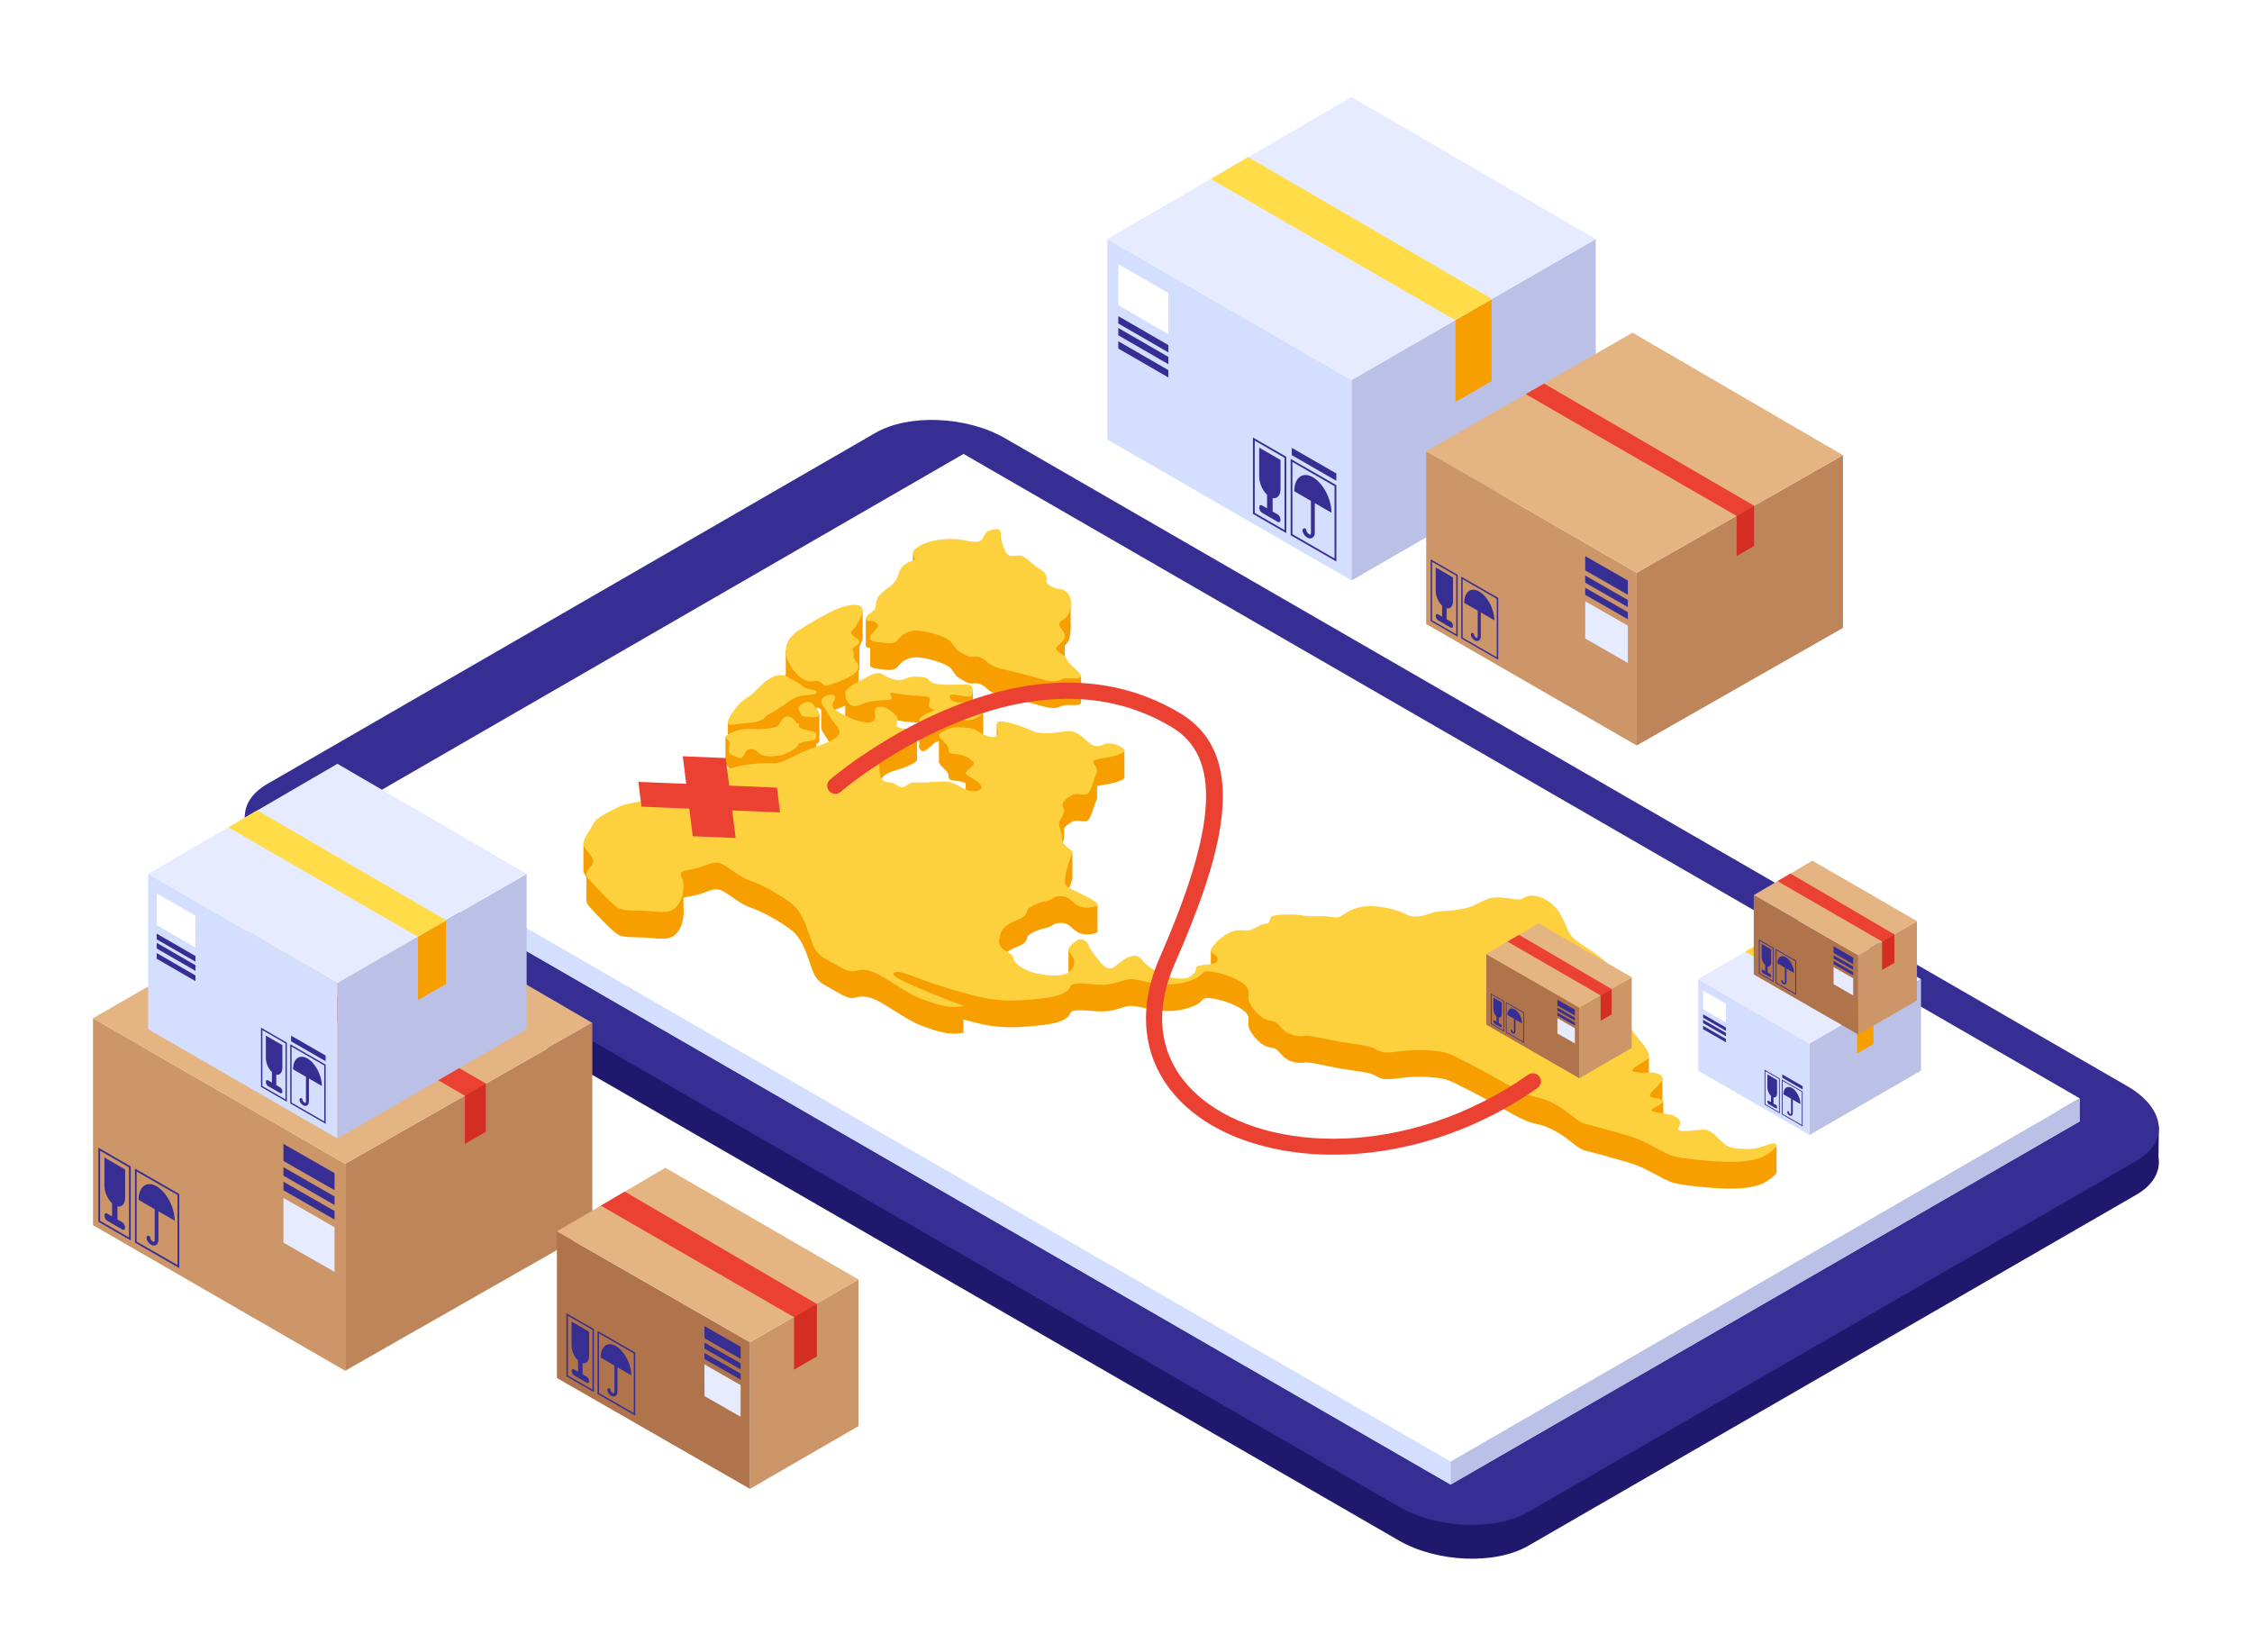 <svg width="484" height="355" viewBox="0 0 484 355" fill="none" xmlns="http://www.w3.org/2000/svg">
<g filter="url(#filter0_d_228_4780)">
<path d="M457.182 246.838L326.471 322.303C319.334 326.427 306.859 325.908 298.616 321.146L57.453 181.914C49.211 177.153 48.316 169.954 55.453 165.835L186.165 90.37C193.302 86.246 205.776 86.766 214.019 91.527L455.177 230.759C463.42 235.521 464.314 242.719 457.177 246.838H457.182Z" fill="#1F186C"/>
<path d="M65.891 164.057L50.635 165.286V174.269L65.891 178.321V164.057Z" fill="#1F186C"/>
<path d="M450.606 232.204H462.001L461.882 241.012L448.662 244.488L450.606 232.204Z" fill="#1F186C"/>
<path d="M457.182 239.567L326.471 315.033C319.334 319.156 306.859 318.637 298.616 313.876L57.453 174.649C49.211 169.887 48.316 162.688 55.453 158.57L186.165 83.105C193.302 78.981 205.776 79.5 214.019 84.261L455.177 223.493C463.42 228.255 464.314 235.454 457.177 239.573L457.182 239.567Z" fill="#362E92"/>
<path d="M445.016 231.068L309.774 309.15L69.856 170.633L205.097 92.551L445.016 231.068Z" fill="#D4DEFF"/>
<path d="M445.016 226.147L309.774 304.229L69.856 165.712L205.097 87.63L445.016 226.147Z" fill="white"/>
<path d="M445.017 226.146V231.067L309.775 309.15V304.229L445.017 226.146Z" fill="#BBC0E7"/>
<path d="M69.856 165.712V170.633L309.774 309.15V304.229L69.856 165.712Z" fill="#D4DEFF"/>
<path d="M288.487 114.826L236 84.529V41.449L288.487 71.746V114.826Z" fill="#D4DEFF"/>
<path d="M249.12 61.882L238.359 55.669V46.839L249.12 53.052V61.882Z" fill="white"/>
<path d="M249.12 65.807L238.359 59.594V58.02L249.12 64.234V65.807Z" fill="#362E92"/>
<path d="M249.12 68.35L238.359 62.137V60.563L249.12 66.777V68.35Z" fill="#362E92"/>
<path d="M249.12 71.197L238.359 64.984V63.41L249.12 69.623V71.197Z" fill="#362E92"/>
<path d="M275.639 86.314V87.887L285.219 93.405V91.831L275.639 86.314Z" fill="#362E92"/>
<path d="M288.488 114.826L340.966 84.529V41.449L288.488 71.746V114.826Z" fill="#BBC0E7"/>
<path d="M318.597 54.36L310.838 58.835V76.44L318.597 71.966V54.36Z" fill="#F79E00"/>
<path d="M340.964 41.449L288.487 10.914L236 41.449L288.487 71.746L340.964 41.449Z" fill="#E6EBFF"/>
<path d="M318.737 54.36L266.25 23.825L258.234 28.538L310.712 58.834L318.737 54.36Z" fill="#FFDC48"/>
<path d="M279.783 104.458C279.783 104.769 279.719 104.897 279.618 104.979C279.325 104.979 278.786 104.476 278.786 104.028C278.786 103.799 278.603 103.616 278.374 103.616C278.145 103.616 277.962 103.799 277.962 104.028C277.962 104.869 278.822 105.794 279.609 105.794C279.911 105.794 280.176 105.656 280.35 105.409C280.515 105.181 280.588 104.86 280.588 104.458V98.199L284.175 100.267C284.175 97.329 282.382 93.916 280.176 92.644C277.971 91.373 276.187 92.718 276.178 95.655L279.765 97.723V104.458H279.783Z" fill="#362E92"/>
<path d="M267.295 100.514L274.46 104.65V88.243L267.295 84.107V100.514ZM267.679 84.766L274.085 88.463V104L267.679 100.304V84.766Z" fill="#362E92"/>
<path d="M275.402 88.701V105.108L285.221 110.754V94.347L275.402 88.701ZM284.836 110.104L275.778 104.888V89.351L284.836 94.567V110.104Z" fill="#362E92"/>
<path d="M268.641 92.507C268.641 93.907 269.364 95.509 270.333 96.424V99.324L269.235 98.693C268.906 98.501 268.641 98.711 268.641 99.141C268.641 99.572 268.906 100.093 269.235 100.276L272.63 102.234C272.96 102.426 273.225 102.225 273.225 101.786C273.225 101.347 272.96 100.834 272.63 100.651L271.532 100.02V97.119C272.502 97.33 273.225 96.561 273.225 95.161V88.93L268.641 86.285V92.517V92.507Z" fill="#362E92"/>
<path d="M349.771 150.299L304.533 124.181V87.051L349.771 113.168V150.299Z" fill="#CC9669"/>
<path d="M349.77 150.298L394.109 125.028V87.897L349.77 113.168V150.298Z" fill="#BF855A"/>
<path d="M394.11 87.898L348.881 61.568L304.533 87.05L349.771 113.168L394.11 87.898Z" fill="#E5B483"/>
<path d="M375.042 98.792L329.872 72.514L325.916 74.775L371.238 100.952L375.042 98.792Z" fill="#EB4132"/>
<path d="M338.707 112.659L347.873 117.903V114.845L338.707 109.593V112.659Z" fill="#362E92"/>
<path d="M338.707 115.302L347.873 120.555V119.021L338.707 113.777V115.302Z" fill="#362E92"/>
<path d="M338.707 117.92L347.873 123.164V121.639L338.707 116.387V117.92Z" fill="#362E92"/>
<path d="M338.707 127.306L347.873 132.559V124.553L338.707 119.301V127.306Z" fill="#E6EBFF"/>
<path d="M375.007 98.75L371.246 100.927V109.593L375.007 107.425V98.75Z" fill="#D32D24"/>
<path d="M315.605 126.765C315.605 127.019 315.554 127.121 315.469 127.189C315.232 127.189 314.792 126.782 314.792 126.418C314.792 126.231 314.648 126.087 314.461 126.087C314.275 126.087 314.131 126.231 314.131 126.418C314.131 127.095 314.834 127.849 315.469 127.849C315.715 127.849 315.927 127.739 316.071 127.536C316.198 127.35 316.266 127.095 316.266 126.765V121.699L319.171 123.376C319.171 120.996 317.723 118.234 315.935 117.209C314.148 116.176 312.708 117.269 312.699 119.641L315.605 121.318V126.765Z" fill="#362E92"/>
<path d="M305.498 123.571L311.301 126.918V113.634L305.498 110.288V123.571ZM305.803 110.822L310.988 113.812V126.392L305.803 123.402V110.83V110.822Z" fill="#362E92"/>
<path d="M312.064 114.007V127.29L320.011 131.865V118.581L312.064 114.007ZM319.697 131.339L312.361 127.121V114.549L319.697 118.768V131.339Z" fill="#362E92"/>
<path d="M306.582 117.091C306.582 118.226 307.167 119.522 307.954 120.259V122.606L307.065 122.089C306.802 121.936 306.582 122.097 306.582 122.453C306.582 122.809 306.802 123.224 307.065 123.376L309.81 124.961C310.072 125.113 310.293 124.952 310.293 124.596C310.293 124.241 310.072 123.825 309.81 123.673L308.92 123.156V120.81C309.708 120.979 310.293 120.361 310.293 119.225V114.176L306.582 112.033V117.082V117.091Z" fill="#362E92"/>
<path d="M257.974 203.058C256.509 203.196 254.915 203.31 255.043 203.993C255.172 204.677 254.071 205.639 253.202 205.978C252.333 206.318 249.608 206.107 248.035 205.387C246.466 204.667 244.338 203.299 243.407 202.106C242.476 200.913 241.679 201.155 240.548 201.536C239.422 201.916 238.198 203.274 237.154 203.819C236.11 204.364 234.933 203.263 233.966 201.978C232.999 200.692 232.192 199.808 231.961 198.97C231.724 198.132 230.552 197.453 229.893 197.73C229.23 198.003 227.595 199.216 227.652 199.998C227.703 200.78 226.808 203.022 223.342 202.425C219.872 201.829 215.938 202.754 215.84 201.947C215.737 201.14 215.552 201.032 213.953 200.06C212.354 199.088 212.678 197.869 213.038 196.527C213.393 195.185 214.801 194.265 216.755 193.514C218.709 192.763 218.648 191.935 218.843 191.39C219.039 190.845 220.967 189.894 222.746 189.519C224.525 189.138 224.103 188.521 225.831 188.439C227.564 188.362 227.97 189.205 229.174 190.136C230.377 191.066 232.022 190.984 233.287 190.681C234.557 190.382 233.776 189.699 231.678 188.578C229.58 187.462 227.626 186.804 227.101 186.078C226.577 185.353 227.076 183.06 227.909 180.684C228.747 178.309 228.701 178.982 227.677 178.113C226.654 177.244 226.181 176.92 226.253 175.743C226.325 174.565 225.281 173.162 225.739 172.303C226.196 171.444 227.07 170.4 226.541 169.387C226.011 168.379 227.029 167.603 228.15 166.847C229.271 166.091 230.31 166.734 231.41 166.575C232.511 166.41 232.953 163.479 233.652 162.101C234.352 160.723 232.506 159.89 233.01 159.386C233.513 158.877 236.105 158.738 237.91 158.183C239.715 157.627 240.172 157.144 239.129 156.45C238.085 155.756 236.424 155.36 235.473 155.745C234.521 156.131 233.591 156.347 232.706 155.879C231.822 155.416 230.989 154.326 229.857 153.627C228.726 152.928 228.011 152.799 226.052 153.118C224.088 153.437 221.538 153.56 220.16 153C218.781 152.439 217.445 151.807 215.372 151.267C213.305 150.727 212.066 150.578 212.251 151.714C212.436 152.85 212.935 154.079 211.691 154.203C210.446 154.326 208.898 153.431 207.906 152.814C206.914 152.197 205.741 152.223 204.512 152.12C203.283 152.017 202.008 152.269 201.118 152.835C200.229 153.401 199.288 153.514 200.147 154.48C201.005 155.447 201.957 156.09 201.885 156.887C201.807 157.689 202.569 157.843 203.53 157.885C204.492 157.926 205.808 158.358 206.404 158.933C207.001 159.509 207.654 159.515 207.099 160.322C206.548 161.129 205.098 161.746 205.736 162.302C206.368 162.857 209.361 164.163 208.924 165.171C208.482 166.184 206.333 166.019 204.97 165.233C203.612 164.446 202.527 163.772 200.83 163.777C199.134 163.782 196.393 164.122 194.85 163.983C193.308 163.844 192.793 164.955 192.022 165.022C191.246 165.089 190.248 164.045 189.323 163.978C188.402 163.916 187.559 163.803 187.235 162.584C186.911 161.366 186.803 158.774 187.543 157.37C188.284 155.967 191.318 155.514 192.387 155.01C193.457 154.506 195.55 153.833 195.051 152.984C194.552 152.136 192.449 152.701 191.205 152.172C189.965 151.642 191.441 150.572 190.737 149.791C190.027 149.009 188.387 147.359 186.829 147.77C185.271 148.181 186.479 149.272 186.011 150.351C185.543 151.436 184.129 151.277 181.867 150.578C180.936 150.29 177.768 148.773 177.203 148.073C176.637 147.369 177.12 146.711 177.47 146.022C177.82 145.333 176.647 144.654 175.357 145.456C174.066 146.258 174.493 146.927 175.238 148.012C175.984 149.097 176.668 150.464 177.486 151.37C178.982 153.03 178.709 153.858 176.874 154.861C175.038 155.864 171.968 156.717 169.793 157.761C167.618 158.8 165.762 159.982 163.916 159.854C162.07 159.725 155.627 159.967 152.706 162.101C151.138 163.248 150.423 165.099 145.749 166.338C141.075 167.577 133.557 167.906 130.965 169.243C128.374 170.58 126.245 171.465 125.551 172.838C124.856 174.211 123.381 175.949 123.417 177.229C123.453 178.509 126.127 180.052 125.386 181.451C124.646 182.854 123.129 183.24 124.79 185.045C126.45 186.85 129.309 189.904 130.595 190.789C131.881 191.673 133.942 191.457 136.565 191.565C139.187 191.673 141.769 192.46 143.378 190.717C144.988 188.973 145.26 185.893 144.566 184.51C143.872 183.127 144.638 183.004 147.07 182.577C149.497 182.15 151.096 180.741 152.834 181.363C154.572 181.985 156.763 184.294 159.447 185.179C162.131 186.068 165.654 188.202 167.906 189.822C170.158 191.447 171.171 194.378 171.999 196.825C172.827 199.273 173.089 200.692 175.881 202.163C178.678 203.634 180.226 204.96 181.913 204.472C183.599 203.983 185.152 204.281 187.543 205.66C189.934 207.038 193.508 209.526 195.704 210.37C197.9 211.213 200.059 211.979 202.054 212.175C204.049 212.37 205.088 211.989 205.088 211.989C205.088 211.989 198.877 209.681 194.83 207.896C190.783 206.112 189.364 205.258 190.305 204.77C190.953 204.431 192.629 204.996 196.018 206.292C199.406 207.583 203.947 208.93 207.819 209.907C211.696 210.884 215.146 211.234 222.381 210.344C225.759 209.927 227.461 209.197 228.109 207.742C228.485 206.894 231.621 207.264 233.467 207.413C238.172 207.783 239.283 205.953 241.772 206.302C244.26 206.652 248.261 208.076 252.591 206.935C255.414 206.189 255.881 205.577 256.565 204.857C257.249 204.137 260.365 205.037 260.751 205.15C263.538 205.978 266.325 207.398 266.34 208.909C266.356 210.416 265.986 210.956 267.626 212.93C269.266 214.91 270.423 215.105 271.575 215.306C272.732 215.507 273.138 216.679 274.29 217.527C275.442 218.381 277.216 218.654 278.321 218.448C279.427 218.242 282.759 219.132 286.055 219.723C289.351 220.314 292.148 220.428 293.557 221.24C294.966 222.052 295.676 222.181 298.334 221.842C300.988 221.497 303.322 221.343 306.495 221.677C309.667 222.011 310.187 222.685 314.357 224.716C318.527 226.747 324.59 230.717 327.197 231.38C329.804 232.043 330.236 232.007 332.956 233.581C335.676 235.149 336.941 236.913 338.643 237.335C340.35 237.756 345.127 239.062 348.562 240.106C351.997 241.15 355.632 243.767 357.7 244.302C359.767 244.842 365.15 245.413 368.729 245.516C372.308 245.613 375.712 245.325 377.8 243.906C379.888 242.487 380.371 241.829 379.296 241.582C378.222 241.335 376.802 242.862 373.043 242.754C369.29 242.646 368.992 242.009 367.814 240.955C366.636 239.901 365.649 238.389 363.587 238.605C361.525 238.821 358.296 239.304 358.774 238.271C359.252 237.237 359.412 236.389 357.844 235.669C356.275 234.949 352.007 234.923 353.128 234.167C354.254 233.411 356.332 232.64 355.139 232.141C353.946 231.637 351.976 231.91 352.794 230.789C353.612 229.668 356.579 227.626 354.727 226.747C352.876 225.868 352.141 226.613 349.75 226.264C347.354 225.914 350.429 224.639 351.982 223.569C353.272 222.68 351.544 220.736 349.493 218.237C347.441 215.738 349.297 215.265 346.438 213.99C343.579 212.714 342.556 212.874 343.549 210.354C344.541 207.835 347.266 207.341 346.603 206.21C345.94 205.078 343.739 202.775 340.69 200.636C337.64 198.497 335.892 197.772 335.049 195.879C334.205 193.987 333.676 192.558 332.637 191.205C331.598 189.858 329.418 188.408 327.49 188.331C325.567 188.248 325.515 189.251 324.024 189.143C322.528 189.03 319.643 188.207 317.576 189.076C315.509 189.945 315.545 190.249 313.534 190.871C311.524 191.493 308.315 191.611 306.942 191.755C305.569 191.899 304.361 192.701 302.721 192.789C301.075 192.871 300.972 192.717 299.671 192.059C298.37 191.401 293.218 189.93 289.86 190.897C286.502 191.863 286.518 193.375 284.286 192.928C282.055 192.486 280.502 192.995 278.213 192.609C275.93 192.228 272.547 192.336 271.549 192.696C270.552 193.056 271.4 194.301 270.012 194.342C268.624 194.383 267.564 196.023 265.358 195.782C263.152 195.54 261.867 196.388 260.905 197.057C259.944 197.725 258.864 198.831 258.365 199.715C257.866 200.6 259.486 201.016 259.661 201.731C259.836 202.441 259.486 202.929 258 203.068L257.974 203.058Z" fill="#F79E00"/>
<path d="M179.671 144.906C179.805 145.965 179.835 146.217 180.452 146.999C181.075 147.78 182.021 147.719 183.507 147.076C184.993 146.433 187.332 146.33 188.757 146.263C190.186 146.197 189.451 145.538 189.379 144.983C189.312 144.428 190.515 144.937 192.603 145.158C194.691 145.379 196.47 145.328 197.416 145.595C198.362 145.862 197.524 146.829 197.653 147.513C197.781 148.197 199.324 148.336 198.321 148.696C197.324 149.056 195.395 150.007 195.565 150.665C195.735 151.323 196.197 151.925 197.257 151.148C198.316 150.377 198.979 149.164 200.26 149.436C201.54 149.709 202.543 149.724 204.276 150.346C206.008 150.968 207.212 150.495 208.307 149.858C209.402 149.225 209.654 148.809 208.821 148.043C207.988 147.282 207.237 146.844 206.065 146.875C204.893 146.901 202.404 146.824 202.198 145.862C201.993 144.901 202.589 144.988 204.384 145.307C206.173 145.626 206.749 145.677 206.96 144.957C207.176 144.237 207.232 142.957 205.88 142.926C204.528 142.895 201.813 143.06 200.578 142.957C199.344 142.854 198.342 142.741 197.843 142.129C197.344 141.517 196.624 141.286 195.272 141.255C193.919 141.224 193.621 141.286 192.793 141.605C191.96 141.923 191.045 142.237 189.446 141.641C187.847 141.049 187.44 140.201 186.176 140.551C184.916 140.9 183.666 141.728 182.766 142.191C181.866 142.659 179.532 143.841 179.666 144.901L179.671 144.906Z" fill="#F79E00"/>
<path d="M153.963 154.115C153.742 154.393 154.745 154.799 154.791 155.529C154.838 156.26 154.251 157.658 155.244 158.044C156.236 158.43 157.29 159.175 157.753 158.368C158.216 157.555 158.504 156.691 159.517 156.81C160.53 156.928 160.916 157.571 161.579 158.003C162.242 158.435 164.289 158.44 165.692 158.172C167.096 157.905 169.246 156.661 169.508 155.966C169.77 155.272 171.405 155.139 172.521 154.984C173.632 154.83 173.488 153.992 173.416 153.437C173.349 152.881 170.284 152.753 169.719 152.053C169.153 151.354 168.603 149.719 167.22 149.811C165.836 149.904 165.857 151.462 165.086 151.909C164.314 152.357 161.301 152.681 159.645 152.475C157.99 152.269 154.822 153.02 153.953 154.115H153.963Z" fill="#F79E00"/>
<path d="M183.097 126.251C184.115 127.449 182.274 129.434 182.105 130.18C181.935 130.925 180.511 131.424 181.035 132.098C181.56 132.771 182.933 133.275 182.706 133.949C182.485 134.617 180.937 134.859 181.354 135.707C181.765 136.551 181.107 136.921 181.878 137.836C182.65 138.752 182.861 139.281 181.842 140.407C180.824 141.539 176.932 142.855 175.821 143.148C174.705 143.441 174.587 141.78 172.9 142.212C171.214 142.644 169.018 141.096 167.64 138.428C166.262 135.759 166.73 133.214 169.63 131.326C172.53 129.434 174.232 128.529 176.613 127.295C179.395 125.85 182.351 125.377 183.097 126.256V126.251Z" fill="#F79E00"/>
<path d="M155.373 149.025C154.771 149.832 154.303 150.943 154.488 151.375C154.673 151.812 156.283 151.472 157.615 151.303C158.941 151.133 161.373 151.174 162.34 150.089C163.014 149.333 163.847 149.112 166.269 147.513C166.886 147.107 168.691 145.502 170.624 145.307C172.557 145.112 173.766 145.055 173.498 144.484C173.236 143.908 171.555 144.207 170.465 143.25C169.375 142.294 168.151 141.913 167.297 141.327C166.438 140.741 165.127 140.684 163.42 141.672C161.713 142.654 160.093 144.906 158.592 145.775C157.347 146.49 156.432 147.6 155.373 149.025Z" fill="#F79E00"/>
<path d="M169.93 147.441C169.205 147.961 169.889 148.542 170.105 149.231C170.321 149.92 170.954 149.771 172.193 149.92C173.433 150.075 174.775 149.864 173.741 148.47C172.713 147.076 172.168 145.827 169.93 147.441Z" fill="#F79E00"/>
<path d="M185.95 126.822C185.143 127.67 183.899 128.169 184.12 128.904C184.341 129.645 185.4 128.848 186.367 129.732C187.333 130.622 185.606 131.403 185.163 132.416C184.726 133.429 185.323 133.681 186.907 133.846C188.496 134.01 190.156 134.406 190.979 133.337C191.802 132.267 193.159 131.105 195.751 131.393C198.348 131.681 201.67 132.848 202.441 133.81C203.212 134.771 203.372 135.332 203.978 135.681C204.59 136.031 206.128 137.203 207.187 136.972C208.246 136.741 209.362 137.286 210.18 138.114C211.002 138.941 212.365 139.399 215.003 139.985C217.646 140.571 219.955 141.297 222.608 141.986C225.261 142.675 225.637 141.862 226.747 141.656C227.853 141.451 230.177 141.95 230.342 141.153C230.506 140.356 227.73 138.705 227.328 137.584C226.927 136.463 224.572 135.712 225.051 135.003C225.529 134.293 227.123 133.481 226.835 132.185C226.542 130.889 224.665 130.133 226.367 129.1C228.064 128.066 227.94 127.053 228.11 125.279C228.28 123.5 226.85 122.487 225.75 122.415C224.655 122.343 222.85 121.489 222.917 120.641C222.983 119.787 223.112 119.067 221.472 118.116C219.831 117.17 218.232 115.072 217.044 115.185C215.856 115.298 214.797 115.53 214.247 114.599C213.697 113.673 213.126 111.889 213.116 110.758C213.105 109.626 212.848 109.287 210.982 109.714C209.12 110.141 209.794 112.079 208.03 112.228C206.267 112.383 205.212 111.632 202.472 111.647C199.731 111.658 197.309 112.136 195.571 113.195C193.833 114.254 194.054 114.666 194.522 115.591C194.985 116.517 194.013 116.049 192.691 116.975C191.37 117.9 191.226 118.846 190.938 119.664C190.65 120.481 189.863 121.53 188.979 122.096C188.485 122.41 187.21 123.274 186.608 124.384C186.125 125.279 186.315 126.441 185.955 126.822H185.95Z" fill="#F79E00"/>
<path d="M205.076 206.307V211.994C205.076 211.994 200.577 211.66 197.677 210.472C194.772 209.285 188.668 205.017 188.668 205.017L189.738 200.929C189.738 200.929 195.841 203.716 197.739 204.425C199.636 205.135 205.081 206.307 205.081 206.307H205.076Z" fill="#F79E00"/>
<path d="M233.886 184.557V190.244C233.886 190.244 229.952 188.429 227.047 187.241C224.142 186.053 217.473 183.272 217.473 183.272L218.542 179.184C218.542 179.184 224.646 181.971 226.543 182.68C228.441 183.39 233.886 184.557 233.886 184.557Z" fill="#F79E00"/>
<path d="M228.494 173.172V178.859C228.494 178.859 224.56 177.044 221.655 175.856C218.749 174.669 212.08 171.887 212.08 171.887L213.15 167.799C213.15 167.799 219.253 170.586 221.151 171.295C223.048 172.005 228.494 173.172 228.494 173.172Z" fill="#F79E00"/>
<path d="M226.703 164.333V170.021C226.703 170.021 222.769 168.205 219.864 167.018C216.958 165.83 210.289 163.048 210.289 163.048L211.359 158.96C211.359 158.96 217.462 161.747 219.36 162.457C221.257 163.166 226.703 164.339 226.703 164.339V164.333Z" fill="#F79E00"/>
<path d="M233.794 155.709V161.397C233.794 161.397 229.861 159.581 226.955 158.394C224.05 157.206 217.381 154.424 217.381 154.424L218.45 150.336C218.45 150.336 224.554 153.123 226.451 153.833C228.349 154.542 233.794 155.715 233.794 155.715V155.709Z" fill="#F79E00"/>
<path d="M232.883 151.231V157.376C235.783 158.564 239.67 157.099 239.67 157.099V151.411C239.67 151.411 235.104 151.941 232.883 151.231Z" fill="#F79E00"/>
<path d="M188.348 147.313V153.458C191.248 154.645 195.115 153.195 195.115 153.195V147.436C195.115 147.436 190.574 148.022 188.348 147.308V147.313Z" fill="#F79E00"/>
<path d="M200.551 143.467L202.561 149.087C205.461 150.275 209.328 148.825 209.328 148.825V143.065C209.328 143.065 202.777 144.176 200.551 143.467Z" fill="#F79E00"/>
<path d="M175.736 146.253C176.806 146.043 177.541 145.765 177.541 145.765V140.006C177.541 140.006 176.796 140.129 175.736 140.268V146.248V146.253Z" fill="#F79E00"/>
<path d="M169.611 148.193C170.681 147.982 174.116 149.319 174.116 149.319V143.56C174.116 143.56 170.676 142.073 169.611 142.212V148.193Z" fill="#F79E00"/>
<path d="M164.582 144.711C165.651 144.5 173.539 144.459 173.539 144.459V138.905C173.539 138.905 165.574 139.322 164.51 139.466L164.577 144.711H164.582Z" fill="#F79E00"/>
<path d="M168.969 154.209C170.038 153.998 173.473 155.335 173.473 155.335V148.223C173.473 148.223 170.033 148.095 168.969 148.233V154.214V154.209Z" fill="#F79E00"/>
<path d="M153.934 154.192C155.003 153.982 163.704 155.319 163.704 155.319V148.207C163.704 148.207 154.998 148.3 153.934 148.438V154.198V154.192Z" fill="#F79E00"/>
<path d="M154.451 151.231C155.521 151.021 164.221 152.358 164.221 152.358V145.246C164.221 145.246 155.516 145.339 154.451 145.477V151.237V151.231Z" fill="#F79E00"/>
<path d="M166.896 135.521C167.966 135.311 176.666 136.648 176.666 136.648V129.536C176.666 129.536 167.961 129.629 166.896 129.768V135.527V135.521Z" fill="#F79E00"/>
<path d="M184.096 128.766C185.165 128.555 193.866 129.892 193.866 129.892V122.78C193.866 122.78 185.16 122.873 184.096 123.012V128.771V128.766Z" fill="#F79E00"/>
<path d="M194.205 114.748C195.275 114.537 203.975 115.874 203.975 115.874V108.763C203.975 108.763 195.269 108.855 194.205 108.994V114.753V114.748Z" fill="#F79E00"/>
<path d="M189.486 126.996C187.449 127.037 185.495 127.089 185.027 127.15V132.909C185.5 132.817 187.449 133.023 189.486 133.285V127.001V126.996Z" fill="#F79E00"/>
<path d="M225.895 135.275V140.633C226.368 140.541 228.316 140.747 230.353 141.009V135.275H225.895Z" fill="#F79E00"/>
<path d="M222.414 126.729V132.088C222.887 131.995 224.836 132.201 226.872 132.463V126.729H222.414Z" fill="#F79E00"/>
<path d="M223.66 119.149V124.507C224.133 124.415 226.082 124.621 228.118 124.883V119.149H223.66Z" fill="#F79E00"/>
<path d="M180.316 126.677C182.034 126.919 183.407 127.13 183.407 127.13V121.278H180.316V126.683V126.677Z" fill="#F79E00"/>
<path d="M179.643 133.357C181.36 133.599 182.733 133.81 182.733 133.81V127.958H179.643V133.362V133.357Z" fill="#F79E00"/>
<path d="M179.441 138.453C181.159 138.695 182.532 138.905 182.532 138.905V133.054H179.441V138.458V138.453Z" fill="#F79E00"/>
<path d="M183.15 138.798L187.984 143.302C190.884 144.49 207.092 144.243 207.092 144.243V138.484C207.092 138.484 197.692 137.944 190.663 138.047C186.873 138.104 183.932 139.04 183.156 138.793L183.15 138.798Z" fill="#F79E00"/>
<path d="M124.029 183.683V178.001H127.906L127.726 185.107L124.029 183.683Z" fill="#F79E00"/>
<path d="M142.312 189.077L144.899 186.773V180.541H142.729L142.312 189.077Z" fill="#F79E00"/>
<path d="M123.404 171.542V177.229H127.256L127.909 172.303L123.404 171.542Z" fill="#F79E00"/>
<path d="M230.354 199.67C230.354 199.906 232.57 205.439 235.809 205.439C239.049 205.439 245.847 205.439 245.769 205.439C245.692 205.439 251.441 207.285 253.868 206.092C255.796 205.146 257.308 204.02 257.308 204.02L262.132 203.783L261.818 197.777L255.971 198.173C255.971 198.173 254.321 202.364 249.107 200.94C243.893 199.515 240.483 199.361 240.483 199.361L230.364 199.675L230.354 199.67Z" fill="#F79E00"/>
<path d="M199.805 148.161V153.884L202.443 154.743L204.767 153.617C204.767 153.617 204.751 150.403 204.813 150.403C204.875 150.403 199.805 148.166 199.805 148.166V148.161Z" fill="#F79E00"/>
<path d="M227.646 194.224V199.947L230.284 200.805L232.609 199.679C232.609 199.679 232.593 196.466 232.655 196.466C232.717 196.466 227.646 194.229 227.646 194.229V194.224Z" fill="#F79E00"/>
<path d="M258.25 194.312V200.035L260.888 200.893L263.212 199.767C263.212 199.767 263.197 196.553 263.258 196.553C263.32 196.553 258.25 194.317 258.25 194.317V194.312Z" fill="#F79E00"/>
<path d="M212.229 145.771V151.494L214.866 152.352L217.196 151.226C217.196 151.226 217.18 148.012 217.242 148.012C217.304 148.012 212.229 145.776 212.229 145.776V145.771Z" fill="#F79E00"/>
<path d="M179.667 139.034V144.757L182.305 145.616L184.629 144.49C184.629 144.49 186.362 139.8 186.419 139.8C186.475 139.8 179.662 139.034 179.662 139.034H179.667Z" fill="#F79E00"/>
<path d="M174.516 140.762V146.485L177.817 149.966L179.483 146.217C179.483 146.217 178.3 144.701 178.362 144.701C178.424 144.701 174.516 140.762 174.516 140.762Z" fill="#F79E00"/>
<path d="M195.57 144.871V150.594L196.923 150.722L199.309 148.959C199.309 148.959 199.396 142.768 199.355 142.809C198.722 143.482 195.575 144.871 195.575 144.871H195.57Z" fill="#F79E00"/>
<path d="M205.545 156.239V161.962L208.183 162.821L210.507 161.695C210.507 161.695 210.492 158.481 210.553 158.481C210.615 158.481 205.545 156.244 205.545 156.244V156.239Z" fill="#F79E00"/>
<path d="M379.833 236.291V241.942L374.732 243.937L367.646 242.986L365.574 238.929L376.064 238.363L379.833 236.291Z" fill="#F79E00"/>
<path d="M355.489 226.747V232.398L350.388 234.393L343.303 233.442L341.23 229.385L351.72 228.819L355.489 226.747Z" fill="#F79E00"/>
<path d="M355.29 221.667V227.318L350.189 229.313L343.109 228.367L341.031 224.305L351.526 223.744L355.29 221.667Z" fill="#F79E00"/>
<path d="M352.405 217.163V222.814L347.305 224.809L340.224 223.863L338.146 219.801L348.641 219.24L352.405 217.163Z" fill="#F79E00"/>
<path d="M346.698 200.774V206.554L341.597 208.549L334.512 207.598L332.439 203.541L342.929 202.975L346.698 200.774Z" fill="#F79E00"/>
<path d="M257.974 197.309C256.509 197.448 254.915 197.561 255.043 198.245C255.172 198.929 254.071 199.891 253.202 200.23C252.333 200.569 249.608 200.359 248.035 199.639C246.466 198.919 244.338 197.551 243.407 196.358C242.476 195.165 241.679 195.407 240.548 195.787C239.422 196.168 238.198 197.525 237.154 198.07C236.11 198.615 234.933 197.515 233.966 196.229C232.999 194.944 232.192 194.06 231.961 193.221C231.724 192.383 230.552 191.704 229.893 191.982C229.23 192.255 227.595 193.468 227.652 194.25C227.703 195.031 229.616 196.039 228.634 197.957C227.652 199.875 225.019 200.045 221.553 199.448C218.082 198.852 215.938 197.006 215.84 196.199C215.737 195.391 215.552 195.283 213.953 194.311C212.354 193.34 212.678 192.121 213.038 190.779C213.393 189.437 214.801 188.516 216.755 187.766C218.709 187.015 218.648 186.187 218.843 185.642C219.039 185.097 220.967 184.146 222.746 183.77C224.525 183.39 224.103 182.773 225.831 182.69C227.564 182.613 227.97 183.457 229.174 184.387C230.377 185.318 232.022 185.236 233.287 184.937C234.557 184.639 233.776 183.95 231.678 182.834C229.58 181.719 227.626 181.06 227.101 180.335C226.577 179.61 227.076 177.317 227.909 174.941C228.747 172.566 228.701 173.239 227.677 172.37C226.654 171.496 226.181 171.177 226.253 170C226.325 168.822 225.281 167.424 225.739 166.56C226.196 165.701 227.07 164.657 226.541 163.644C226.011 162.636 227.029 161.86 228.15 161.104C229.276 160.348 230.31 160.991 231.41 160.831C232.511 160.667 232.953 157.736 233.652 156.358C234.352 154.98 232.506 154.147 233.01 153.643C233.513 153.134 236.105 152.99 237.91 152.44C239.715 151.884 240.172 151.401 239.129 150.707C238.085 150.007 236.424 149.617 235.473 150.002C234.521 150.388 233.591 150.604 232.706 150.141C231.822 149.678 230.989 148.588 229.857 147.889C228.726 147.19 228.011 147.061 226.052 147.38C224.088 147.699 221.538 147.822 220.16 147.262C218.781 146.701 217.445 146.069 215.372 145.529C213.305 144.989 212.066 144.84 212.251 145.976C212.436 147.112 212.935 148.341 211.691 148.465C210.446 148.588 208.898 147.693 207.906 147.076C206.914 146.459 205.741 146.485 204.512 146.382C203.283 146.279 202.008 146.531 201.118 147.097C200.229 147.663 199.288 147.776 200.147 148.742C201.005 149.709 201.957 150.352 201.885 151.149C201.807 151.951 202.569 152.105 203.53 152.146C204.492 152.188 205.808 152.62 206.404 153.195C207.001 153.771 207.654 153.777 207.099 154.579C206.543 155.381 205.098 156.003 205.736 156.558C206.368 157.114 209.361 158.42 208.924 159.428C208.482 160.441 206.333 160.276 204.97 159.489C203.612 158.703 202.527 158.029 200.83 158.034C199.134 158.034 196.393 158.379 194.85 158.24C193.308 158.101 192.793 159.212 192.022 159.279C191.246 159.345 190.248 158.302 189.323 158.235C188.402 158.173 187.559 158.06 187.235 156.841C186.911 155.623 186.803 153.031 187.543 151.627C188.284 150.223 191.318 149.771 192.387 149.267C193.457 148.758 195.55 148.089 195.051 147.241C194.552 146.393 192.449 146.958 191.205 146.429C189.965 145.899 191.441 144.829 190.737 144.048C190.027 143.266 188.387 141.616 186.829 142.027C185.271 142.438 186.479 143.528 186.011 144.608C185.543 145.688 184.129 145.534 181.867 144.834C180.936 144.547 177.768 143.03 177.203 142.33C176.637 141.626 177.12 140.968 177.47 140.279C177.82 139.59 176.647 138.911 175.357 139.713C174.066 140.515 174.493 141.184 175.238 142.274C175.984 143.359 176.668 144.726 177.486 145.631C178.982 147.292 178.709 148.12 176.874 149.123C175.038 150.126 171.968 150.979 169.793 152.023C167.618 153.062 165.762 154.244 163.916 154.116C162.07 153.987 155.627 154.229 152.706 156.363C151.138 157.51 150.423 159.361 145.749 160.6C141.075 161.839 133.557 162.168 130.965 163.505C128.374 164.842 126.245 165.727 125.551 167.1C124.856 168.473 123.381 170.211 123.417 171.491C123.453 172.771 126.127 174.314 125.386 175.713C124.646 177.116 123.129 177.502 124.79 179.307C126.45 181.112 129.309 184.166 130.595 185.051C131.881 185.935 133.942 185.719 136.565 185.827C139.187 185.935 141.769 186.722 143.378 184.979C144.988 183.235 145.26 180.155 144.566 178.772C143.872 177.384 144.638 177.266 147.07 176.839C149.497 176.412 151.096 175.003 152.834 175.625C154.572 176.247 156.763 178.556 159.447 179.441C162.131 180.325 165.654 182.464 167.906 184.084C170.158 185.709 171.171 188.64 171.999 191.087C172.827 193.535 173.089 194.954 175.881 196.425C178.678 197.895 180.226 199.222 181.913 198.734C183.599 198.245 185.152 198.543 187.543 199.921C189.934 201.3 193.508 203.788 195.704 204.632C197.9 205.475 200.059 206.241 202.054 206.436C204.049 206.632 205.088 206.251 205.088 206.251C205.088 206.251 198.877 203.943 194.83 202.158C190.783 200.374 189.364 199.52 190.305 199.032C190.953 198.693 192.629 199.258 196.018 200.554C199.406 201.845 203.947 203.192 207.819 204.169C211.696 205.146 215.146 205.495 222.381 204.606C225.759 204.189 227.461 203.459 228.109 202.004C228.485 201.156 231.621 201.526 233.467 201.675C238.172 202.045 239.283 200.215 241.772 200.564C244.26 200.914 248.261 202.343 252.591 201.197C255.414 200.451 255.881 199.839 256.565 199.119C257.249 198.399 260.365 199.299 260.751 199.412C263.538 200.24 266.325 201.659 266.34 203.171C266.356 204.678 265.986 205.218 267.626 207.192C269.266 209.172 270.423 209.367 271.575 209.568C272.732 209.769 273.138 210.941 274.29 211.789C275.442 212.643 277.216 212.915 278.321 212.71C279.427 212.504 282.759 213.399 286.055 213.985C289.351 214.571 292.148 214.69 293.557 215.502C294.966 216.314 295.676 216.443 298.334 216.104C300.988 215.759 303.322 215.605 306.495 215.939C309.667 216.273 310.187 216.947 314.357 218.978C318.527 221.009 324.59 224.979 327.197 225.642C329.804 226.305 330.236 226.269 332.956 227.843C335.676 229.411 336.941 231.175 338.643 231.597C340.35 232.018 345.127 233.324 348.562 234.368C352.002 235.417 355.632 238.029 357.7 238.564C359.767 239.104 365.15 239.675 368.729 239.778C372.308 239.875 375.712 239.587 377.8 238.168C379.888 236.749 380.371 236.091 379.296 235.844C378.222 235.597 376.802 237.124 373.043 237.016C369.29 236.908 368.992 236.271 367.814 235.217C366.636 234.163 365.649 232.651 363.587 232.867C361.525 233.083 358.296 233.566 358.774 232.533C359.252 231.499 359.412 230.651 357.844 229.931C356.275 229.211 352.007 229.185 353.128 228.429C354.254 227.673 356.332 226.902 355.139 226.403C353.946 225.899 351.976 226.172 352.794 225.051C353.612 223.93 356.579 221.888 354.727 221.009C352.876 220.13 352.141 220.875 349.75 220.526C347.354 220.176 350.429 218.901 351.982 217.826C353.272 216.937 351.544 214.993 349.493 212.494C347.441 209.995 349.297 209.522 346.438 208.246C343.579 206.971 342.556 207.131 343.549 204.606C344.541 202.086 347.266 201.593 346.603 200.461C345.94 199.33 343.739 197.026 340.69 194.887C337.64 192.748 335.892 192.023 335.049 190.131C334.205 188.239 333.676 186.809 332.637 185.457C331.598 184.11 329.418 182.66 327.49 182.582C325.567 182.5 325.515 183.508 324.024 183.395C322.528 183.282 319.643 182.459 317.576 183.328C315.509 184.197 315.545 184.5 313.534 185.123C311.524 185.745 308.315 185.863 306.942 186.007C305.569 186.151 304.361 186.953 302.721 187.035C301.075 187.118 300.972 186.963 299.671 186.305C298.37 185.647 293.218 184.171 289.86 185.143C286.502 186.11 286.518 187.622 284.286 187.174C282.055 186.732 280.502 187.241 278.213 186.855C275.93 186.475 272.547 186.583 271.549 186.948C270.552 187.308 271.4 188.552 270.012 188.593C268.624 188.635 267.564 190.275 265.358 190.033C263.152 189.792 261.867 190.64 260.905 191.309C259.944 191.972 258.864 193.083 258.365 193.967C257.866 194.851 259.486 195.268 259.661 195.983C259.836 196.692 259.486 197.176 258 197.32L257.974 197.309Z" fill="#FDD03E"/>
<path d="M179.671 139.157C179.805 140.216 179.835 140.474 180.452 141.25C181.075 142.032 182.021 141.97 183.507 141.327C184.993 140.684 187.332 140.582 188.757 140.515C190.186 140.448 189.451 139.79 189.379 139.234C189.312 138.679 190.515 139.188 192.603 139.409C194.691 139.63 196.47 139.579 197.416 139.846C198.362 140.114 197.524 141.08 197.653 141.764C197.781 142.448 199.324 142.587 198.321 142.947C197.324 143.307 195.395 144.258 195.565 144.916C195.735 145.575 196.197 146.176 197.257 145.4C198.316 144.623 198.979 143.415 200.26 143.687C201.54 143.955 202.543 143.975 204.276 144.598C206.008 145.22 207.212 144.747 208.307 144.109C209.402 143.477 209.654 143.06 208.821 142.294C207.988 141.533 207.237 141.096 206.065 141.127C204.893 141.152 202.404 141.075 202.198 140.114C201.993 139.152 202.589 139.239 204.384 139.558C206.173 139.877 206.749 139.929 206.96 139.209C207.176 138.489 207.232 137.208 205.88 137.177C204.528 137.147 201.813 137.311 200.578 137.208C199.344 137.106 198.342 136.992 197.843 136.38C197.349 135.769 196.624 135.537 195.272 135.506C193.919 135.475 193.621 135.537 192.793 135.856C191.96 136.175 191.045 136.488 189.446 135.892C187.847 135.295 187.44 134.452 186.176 134.802C184.916 135.152 183.666 135.979 182.766 136.447C181.866 136.91 179.532 138.098 179.666 139.157H179.671Z" fill="#FDD03E"/>
<path d="M153.963 148.372C153.742 148.65 154.745 149.056 154.791 149.786C154.838 150.516 154.251 151.915 155.244 152.301C156.236 152.686 157.29 153.432 157.753 152.625C158.216 151.817 158.504 150.948 159.517 151.067C160.53 151.185 160.916 151.828 161.579 152.26C162.242 152.686 164.289 152.697 165.692 152.429C167.096 152.162 169.246 150.917 169.508 150.223C169.77 149.529 171.405 149.395 172.521 149.241C173.632 149.087 173.488 148.249 173.416 147.693C173.344 147.138 170.284 147.009 169.719 146.31C169.153 145.611 168.603 143.976 167.22 144.068C165.836 144.161 165.857 145.719 165.086 146.166C164.314 146.614 161.301 146.938 159.645 146.732C157.99 146.526 154.822 147.277 153.953 148.372H153.963Z" fill="#FDD03E"/>
<path d="M183.097 120.507C184.115 121.705 182.274 123.69 182.105 124.436C181.935 125.181 180.511 125.68 181.035 126.354C181.56 127.027 182.933 127.531 182.706 128.205C182.485 128.873 180.937 129.115 181.354 129.964C181.765 130.807 181.107 131.177 181.878 132.092C182.65 133.008 182.861 133.537 181.842 134.663C180.824 135.795 176.932 137.111 175.821 137.404C174.705 137.697 174.587 136.036 172.9 136.468C171.214 136.9 169.018 135.352 167.64 132.684C166.262 130.015 166.73 127.47 169.63 125.577C172.53 123.685 174.232 122.78 176.613 121.546C179.395 120.101 182.351 119.628 183.097 120.507Z" fill="#FDD03E"/>
<path d="M155.373 143.277C154.771 144.084 154.303 145.195 154.488 145.627C154.673 146.064 156.283 145.724 157.615 145.555C158.941 145.385 161.373 145.426 162.34 144.341C163.014 143.585 163.847 143.364 166.269 141.765C166.886 141.359 168.691 139.754 170.624 139.559C172.557 139.364 173.766 139.307 173.498 138.736C173.236 138.16 171.555 138.459 170.465 137.502C169.375 136.546 168.151 136.165 167.297 135.579C166.438 134.993 165.127 134.936 163.42 135.924C161.713 136.906 160.093 139.158 158.592 140.027C157.347 140.742 156.432 141.852 155.373 143.277Z" fill="#FDD03E"/>
<path d="M169.93 141.697C169.205 142.217 169.889 142.798 170.105 143.487C170.321 144.176 170.954 144.027 172.193 144.176C173.433 144.331 174.775 144.12 173.741 142.726C172.713 141.332 172.168 140.082 169.93 141.697Z" fill="#FDD03E"/>
<path d="M185.95 121.078C185.143 121.921 183.899 122.425 184.12 123.166C184.341 123.906 185.4 123.109 186.367 123.993C187.333 124.878 185.606 125.665 185.163 126.678C184.726 127.691 185.323 127.943 186.907 128.107C188.496 128.272 190.156 128.668 190.979 127.598C191.802 126.528 193.159 125.366 195.751 125.654C198.348 125.942 201.67 127.11 202.441 128.071C203.212 129.033 203.372 129.593 203.978 129.943C204.59 130.292 206.128 131.465 207.187 131.233C208.246 131.002 209.362 131.547 210.18 132.375C211.002 133.203 212.365 133.661 215.003 134.247C217.646 134.833 219.955 135.558 222.608 136.247C225.261 136.936 225.637 136.124 226.747 135.918C227.853 135.712 230.177 136.211 230.342 135.414C230.506 134.617 227.73 132.966 227.328 131.845C226.927 130.724 224.572 129.974 225.051 129.264C225.529 128.554 227.123 127.742 226.835 126.446C226.542 125.15 224.665 124.395 226.367 123.361C228.064 122.327 227.94 121.314 228.11 119.54C228.28 117.761 226.85 116.748 225.75 116.681C224.655 116.609 222.85 115.756 222.917 114.907C222.983 114.054 223.112 113.334 221.472 112.383C219.831 111.436 218.232 109.339 217.044 109.452C215.856 109.565 214.797 109.796 214.247 108.865C213.697 107.94 213.126 106.156 213.116 105.024C213.105 103.893 212.848 103.554 210.982 103.98C209.115 104.407 209.794 106.346 208.03 106.495C206.267 106.649 205.212 105.898 202.472 105.914C199.731 105.924 197.309 106.402 195.571 107.462C193.833 108.521 194.054 108.932 194.522 109.858C194.99 110.783 194.013 110.316 192.691 111.241C191.37 112.167 191.226 113.113 190.938 113.93C190.65 114.748 189.863 115.797 188.979 116.363C188.485 116.676 187.21 117.54 186.608 118.651C186.125 119.546 186.315 120.708 185.955 121.088L185.95 121.078Z" fill="#FDD03E"/>
<path d="M165.663 164.68L135.88 163.446L135.217 158.119L165 159.353L165.663 164.68Z" fill="#EB4132"/>
<path d="M156.124 170.188L153.985 152.993L144.76 152.612L146.894 169.802L156.124 170.188Z" fill="#EB4132"/>
<path d="M284.578 238.251C272.185 238.251 261.269 234.801 254.09 228.913C244.13 220.747 241.641 208.705 247.262 195.88C259.68 167.511 260.441 152.697 249.817 146.331C217.577 127.028 179.068 159.932 178.687 160.266C177.957 160.904 176.857 160.822 176.229 160.097C175.597 159.366 175.674 158.266 176.399 157.639C176.8 157.284 217.186 122.724 251.612 143.339C267.254 152.702 260.302 174.793 250.46 197.274C245.447 208.73 247.519 219.004 256.307 226.213C270.504 237.855 300.621 239.11 326.455 221.056C327.236 220.511 328.326 220.691 328.882 221.488C329.432 222.28 329.242 223.365 328.45 223.915C314.103 233.937 298.425 238.246 284.583 238.246L284.578 238.251Z" fill="#EB4132"/>
<path d="M337.455 221.811L348.696 215.302V200.102L337.455 206.611V221.811Z" fill="#CC9669"/>
<path d="M337.454 221.811L317.441 210.318V195.118L337.454 206.611V221.811Z" fill="#AF744B"/>
<path d="M317.441 195.119L328.687 188.526L348.695 200.101L337.454 206.611L317.441 195.119Z" fill="#E5B483"/>
<path d="M344.405 202.656L324.475 190.994L321.996 192.449L342.014 204.014L344.405 202.656Z" fill="#EB4132"/>
<path d="M332.734 206.189L336.489 208.339V207.084L332.734 204.935V206.189Z" fill="#362E92"/>
<path d="M332.734 207.274L336.489 209.424V208.796L332.734 206.646V207.274Z" fill="#362E92"/>
<path d="M332.734 208.344L336.489 210.494V209.867L332.734 207.717V208.344Z" fill="#362E92"/>
<path d="M332.734 212.19L336.488 214.334V211.059L332.734 208.909V212.19Z" fill="#E6EBFF"/>
<path d="M344.387 202.631L342.021 203.999V209.454L344.387 208.087V202.631Z" fill="#D32D24"/>
<path d="M323.4 211.702C323.4 211.826 323.374 211.877 323.333 211.908C323.22 211.908 322.999 211.707 322.999 211.533C322.999 211.445 322.927 211.368 322.835 211.368C322.742 211.368 322.67 211.44 322.67 211.533C322.67 211.867 323.015 212.237 323.328 212.237C323.446 212.237 323.554 212.18 323.621 212.083C323.683 211.99 323.719 211.867 323.719 211.707V209.213L325.148 210.036C325.148 208.864 324.434 207.511 323.56 207.002C322.685 206.493 321.971 207.033 321.971 208.2L323.4 209.023V211.702Z" fill="#362E92"/>
<path d="M318.43 210.139L321.284 211.784V205.254L318.43 203.608V210.139ZM318.584 203.866L321.134 205.336V211.517L318.584 210.046V203.866Z" fill="#362E92"/>
<path d="M321.66 205.434V211.964L325.568 214.211V207.681L321.66 205.434ZM325.414 213.954L321.809 211.882V205.701L325.414 207.773V213.954Z" fill="#362E92"/>
<path d="M318.967 206.95C318.967 207.511 319.255 208.143 319.64 208.508V209.665L319.203 209.413C319.075 209.336 318.967 209.419 318.967 209.593C318.967 209.768 319.075 209.969 319.203 210.046L320.556 210.828C320.684 210.905 320.792 210.828 320.792 210.648C320.792 210.468 320.684 210.272 320.556 210.195L320.119 209.943V208.786C320.504 208.868 320.792 208.565 320.792 208.005V205.521L318.967 204.467V206.95Z" fill="#362E92"/>
<path d="M72.197 284.685L18.002 253.396V208.913L72.197 240.202V284.685Z" fill="#CC9669"/>
<path d="M72.197 284.684L125.317 254.41V209.928L72.197 240.202V284.684Z" fill="#BF855A"/>
<path d="M125.316 209.928L71.121 178.396L18.002 208.913L72.197 240.202L125.316 209.928Z" fill="#E5B483"/>
<path d="M102.471 222.98L48.357 191.498L43.617 194.218L97.914 225.568L102.471 222.98Z" fill="#EB4132"/>
<path d="M58.932 239.593L69.913 245.876V242.212L58.932 235.93V239.593Z" fill="#362E92"/>
<path d="M58.932 242.759L69.913 249.052V247.225L58.932 240.933V242.759Z" fill="#362E92"/>
<path d="M58.932 245.896L69.913 252.188V250.351L58.932 244.059V245.896Z" fill="#362E92"/>
<path d="M58.932 257.151L69.913 263.433V253.842L58.932 247.55V257.151Z" fill="#E6EBFF"/>
<path d="M102.43 222.929L97.924 225.537V235.929L102.43 233.321V222.929Z" fill="#D32D24"/>
<path d="M31.27 256.491C31.27 256.796 31.209 256.917 31.108 256.989C30.824 256.989 30.296 256.501 30.296 256.065C30.296 255.842 30.123 255.669 29.9 255.669C29.677 255.669 29.504 255.842 29.504 256.065C29.504 256.877 30.347 257.78 31.108 257.78C31.402 257.78 31.656 257.648 31.828 257.405C31.981 257.181 32.062 256.877 32.062 256.481V250.412L35.543 252.422C35.543 249.57 33.807 246.261 31.666 245.033C29.524 243.805 27.799 245.104 27.789 247.946L31.27 249.955V256.481V256.491Z" fill="#362E92"/>
<path d="M19.16 252.665L26.112 256.674V240.761L19.16 236.752V252.665ZM19.526 237.391L25.737 240.974V256.045L19.526 252.462V237.401V237.391Z" fill="#362E92"/>
<path d="M27.016 241.218V257.131L36.535 262.612V246.698L27.016 241.218ZM36.17 261.972L27.381 256.918V241.857L36.17 246.911V261.972Z" fill="#362E92"/>
<path d="M20.459 244.911C20.459 246.271 21.159 247.824 22.103 248.707V251.518L21.038 250.899C20.723 250.717 20.459 250.909 20.459 251.336C20.459 251.762 20.723 252.259 21.038 252.442L24.326 254.34C24.64 254.522 24.904 254.33 24.904 253.903C24.904 253.477 24.64 252.98 24.326 252.797L23.26 252.178V249.367C24.204 249.57 24.904 248.829 24.904 247.469V241.42L20.459 238.853V244.901V244.911Z" fill="#362E92"/>
<path d="M70.531 234.755L29.857 211.277V177.894L70.531 201.371V234.755Z" fill="#D4DEFF"/>
<path d="M40.026 193.728L31.688 188.913V182.07L40.026 186.885V193.728Z" fill="white"/>
<path d="M40.026 196.77L31.688 191.955V190.735L40.026 195.55V196.77Z" fill="#362E92"/>
<path d="M40.026 198.74L31.688 193.926V192.706L40.026 197.521V198.74Z" fill="#362E92"/>
<path d="M40.026 200.946L31.688 196.132V194.912L40.026 199.727V200.946Z" fill="#362E92"/>
<path d="M60.574 212.66V213.88L67.998 218.156V216.936L60.574 212.66Z" fill="#362E92"/>
<path d="M70.531 234.755L111.197 211.277V177.894L70.531 201.371V234.755Z" fill="#BBC0E7"/>
<path d="M93.865 187.898L87.852 191.366V205.009L93.865 201.541V187.898Z" fill="#F79E00"/>
<path d="M111.197 177.894L70.531 154.231L29.857 177.894L70.531 201.371L111.197 177.894Z" fill="#E6EBFF"/>
<path d="M93.973 187.899L53.3 164.236L47.088 167.888L87.754 191.366L93.973 187.899Z" fill="#FFDC48"/>
<path d="M63.786 226.721C63.786 226.962 63.736 227.062 63.658 227.125C63.431 227.125 63.013 226.735 63.013 226.388C63.013 226.211 62.871 226.069 62.694 226.069C62.517 226.069 62.375 226.211 62.375 226.388C62.375 227.04 63.041 227.756 63.651 227.756C63.885 227.756 64.091 227.65 64.226 227.459C64.353 227.281 64.41 227.033 64.41 226.721V221.871L67.19 223.474C67.19 221.197 65.8 218.553 64.091 217.567C62.382 216.581 60.999 217.624 60.992 219.9L63.772 221.502V226.721H63.786Z" fill="#362E92"/>
<path d="M54.107 223.665L59.66 226.87V214.156L54.107 210.951V223.665ZM54.405 211.462L59.369 214.326V226.367L54.405 223.502V211.462Z" fill="#362E92"/>
<path d="M60.391 214.511V227.225L67.999 231.6V218.886L60.391 214.511ZM67.701 231.096L60.681 227.054V215.021L67.701 219.063V231.096Z" fill="#362E92"/>
<path d="M55.15 217.468C55.15 218.553 55.711 219.794 56.462 220.503V222.751L55.611 222.261C55.356 222.113 55.15 222.269 55.15 222.609C55.15 222.949 55.356 223.346 55.611 223.495L58.242 225.013C58.497 225.162 58.703 224.999 58.703 224.665C58.703 224.332 58.497 223.928 58.242 223.786L57.391 223.297V221.049C58.143 221.212 58.703 220.616 58.703 219.531V214.703L55.15 212.653V217.482V217.468Z" fill="#362E92"/>
<path d="M386.921 234.009L362.969 220.182V200.519L386.921 214.346V234.009Z" fill="#D4DEFF"/>
<path d="M368.959 209.846L364.043 207.008V202.977L368.959 205.815V209.846Z" fill="white"/>
<path d="M368.96 211.636L364.043 208.802V208.082L368.96 210.916V211.636Z" fill="#362E92"/>
<path d="M368.96 212.798L364.043 209.964V209.244L368.96 212.078V212.798Z" fill="#362E92"/>
<path d="M368.96 214.099L364.043 211.26V210.545L368.96 213.379V214.099Z" fill="#362E92"/>
<path d="M381.059 220.994V221.714L385.435 224.234V223.514L381.059 220.994Z" fill="#362E92"/>
<path d="M386.92 234.009L410.877 220.182V200.519L386.92 214.346V234.009Z" fill="#BBC0E7"/>
<path d="M400.672 206.411L397.129 208.453V216.49L400.672 214.448V206.411Z" fill="#F79E00"/>
<path d="M410.877 200.518L386.921 186.578L362.969 200.518L386.921 214.345L410.877 200.518Z" fill="#E6EBFF"/>
<path d="M400.726 206.412L376.774 192.477L373.113 194.626L397.065 208.453L400.726 206.412Z" fill="#FDD03E"/>
<path d="M382.953 229.278C382.953 229.422 382.922 229.479 382.876 229.515C382.742 229.515 382.495 229.283 382.495 229.083C382.495 228.98 382.413 228.898 382.31 228.898C382.207 228.898 382.125 228.98 382.125 229.083C382.125 229.469 382.521 229.89 382.881 229.89C383.02 229.89 383.138 229.828 383.22 229.715C383.292 229.612 383.328 229.463 383.328 229.283V226.424L384.963 227.371C384.963 226.028 384.146 224.47 383.138 223.894C382.13 223.313 381.318 223.931 381.312 225.267L382.948 226.214V229.289L382.953 229.278Z" fill="#362E92"/>
<path d="M377.254 227.478L380.524 229.365V221.873L377.254 219.986V227.478ZM377.424 220.29L380.349 221.976V229.067L377.424 227.381V220.29Z" fill="#362E92"/>
<path d="M380.951 222.084V229.576L385.43 232.157V224.665L380.951 222.084ZM385.26 231.854L381.126 229.473V222.382L385.26 224.763V231.854Z" fill="#362E92"/>
<path d="M377.866 223.828C377.866 224.47 378.195 225.195 378.637 225.617V226.944L378.133 226.656C377.984 226.568 377.861 226.661 377.861 226.861C377.861 227.062 377.984 227.293 378.133 227.381L379.681 228.276C379.83 228.363 379.953 228.27 379.953 228.07C379.953 227.869 379.83 227.638 379.681 227.551L379.177 227.263V225.936C379.619 226.028 379.948 225.684 379.948 225.041V222.198L377.855 220.989V223.833L377.866 223.828Z" fill="#362E92"/>
<path d="M397.383 212.407L410.001 205.105V188.044L397.383 195.351V212.407Z" fill="#CC9669"/>
<path d="M397.383 212.407L374.928 199.51V182.454L397.383 195.35V212.407Z" fill="#AF744B"/>
<path d="M374.928 182.454L387.541 175.055L410.002 188.044L397.383 195.35L374.928 182.454Z" fill="#E5B483"/>
<path d="M405.186 190.913L382.823 177.826L380.041 179.456L402.507 192.435L405.186 190.913Z" fill="#EB4132"/>
<path d="M392.088 194.873L396.3 197.285V195.881L392.088 193.469V194.873Z" fill="#362E92"/>
<path d="M392.088 196.091L396.3 198.503V197.804L392.088 195.392V196.091Z" fill="#362E92"/>
<path d="M392.088 197.294L396.3 199.707V199.002L392.088 196.59V197.294Z" fill="#362E92"/>
<path d="M392.088 201.608L396.299 204.02V200.338L392.088 197.927V201.608Z" fill="#E6EBFF"/>
<path d="M405.161 190.882L402.508 192.414V198.538L405.161 197.006V190.882Z" fill="#D32D24"/>
<path d="M381.613 201.063C381.613 201.202 381.582 201.258 381.541 201.294C381.412 201.294 381.165 201.068 381.165 200.873C381.165 200.77 381.083 200.693 380.985 200.693C380.888 200.693 380.806 200.775 380.806 200.873C380.806 201.248 381.191 201.659 381.541 201.659C381.675 201.659 381.793 201.598 381.87 201.49C381.942 201.387 381.978 201.243 381.978 201.063V198.266L383.582 199.191C383.582 197.88 382.78 196.358 381.798 195.787C380.816 195.216 380.014 195.823 380.014 197.129L381.618 198.055V201.063H381.613Z" fill="#362E92"/>
<path d="M376.033 199.304L379.232 201.15V193.818L376.033 191.972V199.299V199.304ZM376.203 192.27L379.062 193.921V200.857L376.203 199.207V192.27Z" fill="#362E92"/>
<path d="M379.652 194.028V201.361L384.039 203.886V196.553L379.652 194.028ZM383.869 203.587L379.822 201.258V194.321L383.869 196.651V203.587Z" fill="#362E92"/>
<path d="M376.634 195.73C376.634 196.358 376.958 197.072 377.39 197.479V198.774L376.896 198.492C376.752 198.409 376.629 198.497 376.629 198.692C376.629 198.888 376.747 199.114 376.896 199.201L378.413 200.075C378.557 200.158 378.681 200.07 378.681 199.875C378.681 199.679 378.562 199.453 378.413 199.366L377.92 199.083V197.787C378.352 197.88 378.675 197.54 378.675 196.913V194.126L376.629 192.943V195.73H376.634Z" fill="#362E92"/>
<path d="M159.201 310.074L182.516 296.584V265.063L159.201 278.553V310.074Z" fill="#CC9669"/>
<path d="M159.2 310.074L117.705 286.25V254.729L159.2 278.553V310.074Z" fill="#AF744B"/>
<path d="M117.705 254.73L141.02 241.061L182.515 265.064L159.2 278.553L117.705 254.73Z" fill="#E5B483"/>
<path d="M173.62 270.358L132.284 246.175L127.148 249.192L168.664 273.175L173.62 270.358Z" fill="#EB4132"/>
<path d="M149.418 277.685L157.19 282.142V279.538L149.418 275.08V277.685Z" fill="#362E92"/>
<path d="M149.418 279.929L157.19 284.387V283.085L149.418 278.627V279.929Z" fill="#362E92"/>
<path d="M149.418 282.153L157.19 286.6V285.308L149.418 280.851V282.153Z" fill="#362E92"/>
<path d="M149.418 290.126L157.19 294.573V287.775L149.418 283.317V290.126Z" fill="#E6EBFF"/>
<path d="M173.581 270.305L168.668 273.132V284.45L173.581 281.613V270.305Z" fill="#D32D24"/>
<path d="M130.047 289.12C130.047 289.374 129.994 289.48 129.909 289.544C129.666 289.544 129.221 289.131 129.221 288.76C129.221 288.569 129.073 288.421 128.882 288.421C128.692 288.421 128.543 288.569 128.543 288.76C128.543 289.459 129.253 290.221 129.909 290.221C130.163 290.221 130.375 290.105 130.523 289.904C130.661 289.713 130.725 289.448 130.725 289.12V283.953L133.689 285.658C133.689 283.233 132.207 280.417 130.396 279.368C128.575 278.32 127.104 279.432 127.104 281.846L130.068 283.561V289.12H130.047Z" fill="#362E92"/>
<path d="M119.748 285.869L125.667 289.279V275.736L119.748 272.327V285.869ZM120.066 272.867L125.349 275.916V288.739L120.066 285.689V272.867Z" fill="#362E92"/>
<path d="M126.438 276.117V289.659L134.537 294.318V280.776L126.438 276.117ZM134.23 293.778L126.755 289.479V276.657L134.23 280.956V293.778Z" fill="#362E92"/>
<path d="M120.858 279.262C120.858 280.416 121.451 281.739 122.256 282.491V284.884L121.345 284.355C121.07 284.196 120.858 284.365 120.858 284.725C120.858 285.085 121.081 285.509 121.345 285.668L124.141 287.288C124.416 287.447 124.628 287.277 124.628 286.917C124.628 286.557 124.405 286.134 124.141 285.975L123.23 285.445V283.052C124.035 283.222 124.628 282.597 124.628 281.432V276.287L120.848 274.105V279.251L120.858 279.262Z" fill="#362E92"/>
</g>
<defs>
<filter id="filter0_d_228_4780" x="0.128" y="0.984" width="483.719" height="353.894" filterUnits="userSpaceOnUse" color-interpolation-filters="sRGB">
<feFlood flood-opacity="0" result="BackgroundImageFix"/>
<feColorMatrix in="SourceAlpha" type="matrix" values="0 0 0 0 0 0 0 0 0 0 0 0 0 0 0 0 0 0 127 0" result="hardAlpha"/>
<feOffset dx="1.986" dy="9.93"/>
<feGaussianBlur stdDeviation="9.93"/>
<feComposite in2="hardAlpha" operator="out"/>
<feColorMatrix type="matrix" values="0 0 0 0 0 0 0 0 0 0 0 0 0 0 0 0 0 0 0.15 0"/>
<feBlend mode="normal" in2="BackgroundImageFix" result="effect1_dropShadow_228_4780"/>
<feBlend mode="normal" in="SourceGraphic" in2="effect1_dropShadow_228_4780" result="shape"/>
</filter>
</defs>
</svg>
